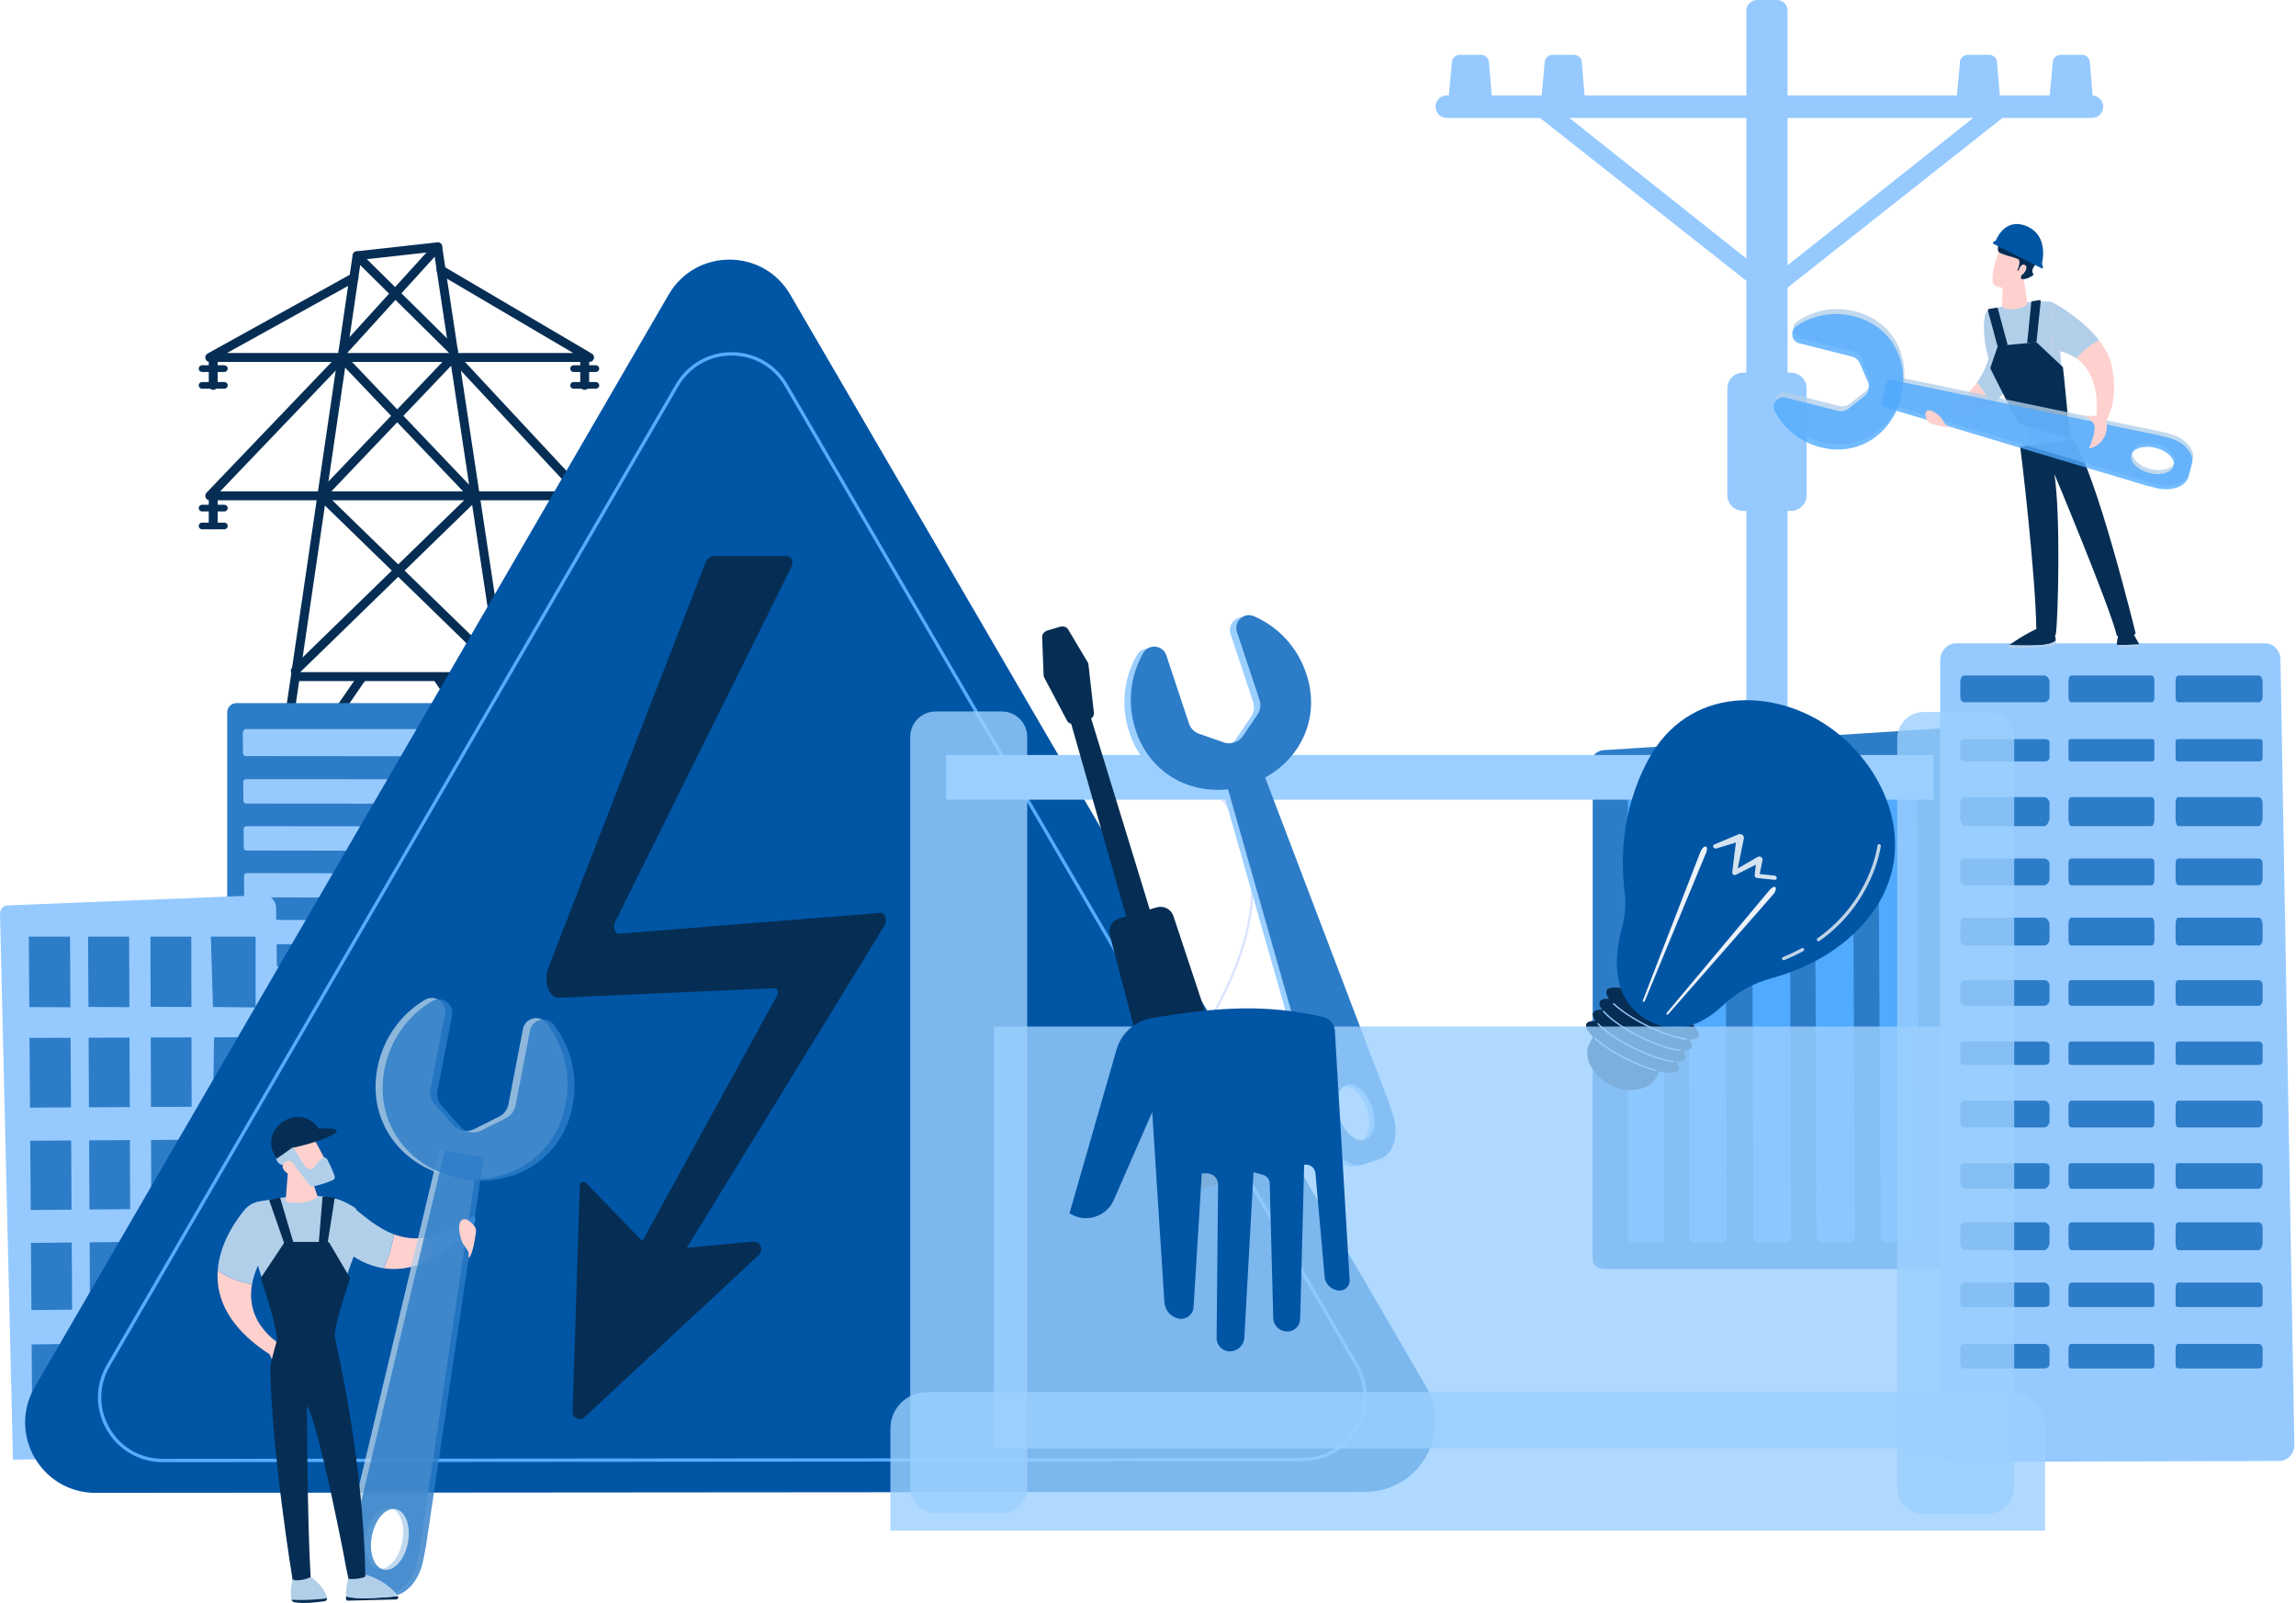 <svg width="543" height="379" viewBox="0 0 543 379" fill="none" xmlns="http://www.w3.org/2000/svg">
<path d="M246.91 348.006C246.795 348.021 246.675 348.012 246.558 347.973C246.144 347.835 245.92 347.389 246.057 346.975C264.584 291.12 263.998 229.245 263.99 228.627C263.984 228.191 264.334 227.832 264.769 227.827C265.205 227.821 265.563 228.17 265.568 228.606C265.576 229.227 266.165 291.368 247.556 347.472C247.457 347.768 247.2 347.968 246.91 348.006Z" fill="#2C7CC8"/>
<path d="M285.975 241.645C285.929 241.645 285.883 241.633 285.841 241.609C285.716 241.535 285.674 241.374 285.747 241.248C291.096 232.126 294.374 223.506 295.491 215.627C296.383 209.337 295.907 203.502 294.075 198.286C290.957 189.405 284.903 185.336 284.843 185.296C284.721 185.215 284.687 185.052 284.768 184.93C284.847 184.808 285.012 184.775 285.133 184.855C285.195 184.896 291.378 189.043 294.562 198.078C296.428 203.376 296.918 209.297 296.017 215.675C294.894 223.63 291.592 232.323 286.202 241.515C286.153 241.598 286.065 241.645 285.975 241.645Z" fill="#DAE3FE"/>
<path d="M232.989 336.11C232.917 336.11 232.845 336.081 232.793 336.023C224.774 327.102 219.274 318.969 216.445 311.848C214.124 306.007 213.576 300.8 214.817 296.374C217.286 287.559 226.103 284.812 226.191 284.785C226.331 284.744 226.478 284.822 226.52 284.962C226.562 285.101 226.483 285.248 226.344 285.291C226.258 285.317 217.71 287.987 215.323 296.523C214.117 300.836 214.66 305.928 216.938 311.659C219.744 318.72 225.21 326.798 233.186 335.67C233.283 335.778 233.274 335.945 233.166 336.042C233.115 336.088 233.052 336.11 232.989 336.11Z" fill="#F0F0F0"/>
<path d="M351.109 26.295H344.325C343.238 26.295 342.384 25.389 342.482 24.338L343.384 14.602C343.47 13.676 344.27 12.966 345.228 12.966H350.285C351.248 12.966 352.051 13.684 352.13 14.616L352.954 24.352C353.043 25.398 352.191 26.295 351.109 26.295Z" fill="#96CAFF"/>
<path d="M373.058 26.295H366.274C365.186 26.295 364.333 25.389 364.43 24.338L365.332 14.602C365.418 13.676 366.218 12.966 367.176 12.966H372.233C373.197 12.966 374 13.684 374.078 14.616L374.903 24.352C374.991 25.398 374.14 26.295 373.058 26.295Z" fill="#96CAFF"/>
<path d="M471.262 26.295H464.478C463.39 26.295 462.537 25.389 462.635 24.338L463.537 14.602C463.622 13.676 464.422 12.966 465.38 12.966H470.438C471.401 12.966 472.204 13.684 472.283 14.616L473.107 24.352C473.196 25.398 472.344 26.295 471.262 26.295Z" fill="#96CAFF"/>
<path d="M493.211 26.295H486.427C485.34 26.295 484.486 25.389 484.584 24.338L485.486 14.602C485.572 13.676 486.372 12.966 487.33 12.966H492.387C493.35 12.966 494.153 13.684 494.232 14.616L495.056 24.352C495.145 25.398 494.293 26.295 493.211 26.295Z" fill="#96CAFF"/>
<path d="M362.225 26.316L415.221 68.151V62.874L366.928 24.534L362.225 26.316Z" fill="#96CAFF"/>
<path d="M474.446 27.209L421.45 69.045V63.768L469.743 25.427L474.446 27.209Z" fill="#96CAFF"/>
<path d="M494.746 27.887H342.164C340.693 27.887 339.5 26.694 339.5 25.223C339.5 23.752 340.693 22.56 342.164 22.56H494.746C496.217 22.56 497.409 23.752 497.409 25.223C497.409 26.694 496.217 27.887 494.746 27.887Z" fill="#96CAFF"/>
<path d="M420.238 278.684H415.525C414.133 278.684 413.005 277.555 413.005 276.164V2.52C413.005 1.128 414.133 0 415.525 0H420.238C421.63 0 422.758 1.128 422.758 2.52V276.164C422.758 277.555 421.63 278.684 420.238 278.684Z" fill="#96CAFF"/>
<path d="M423.559 120.797H412.223C410.173 120.797 408.511 119.135 408.511 117.085V91.829C408.511 89.779 410.173 88.117 412.223 88.117H423.559C425.609 88.117 427.271 89.779 427.271 91.829V117.085C427.271 119.135 425.609 120.797 423.559 120.797Z" fill="#96CAFF"/>
<path d="M461.454 174.324C461.436 173.738 461.094 173.184 460.509 172.792C459.924 172.401 459.148 172.208 458.365 172.259L379.315 177.367C377.845 177.462 376.671 178.38 376.671 179.48V298.026C376.671 299.198 378.036 300.059 379.606 300.059H462.385C463.15 300.059 463.883 299.873 464.418 299.465C464.953 299.057 465.245 298.527 465.228 297.956L461.454 174.324Z" fill="#2C7CC8"/>
<path d="M392.333 183.214L386.138 183.519C385.477 183.551 384.977 184.006 384.977 184.536V292.67C384.977 293.211 385.447 293.745 386.115 293.745H392.412C393.084 293.745 393.636 293.257 393.636 292.714L393.546 184.141C393.546 183.609 392.999 183.181 392.333 183.214Z" fill="#50AAFF"/>
<path d="M406.97 182.498L400.659 182.806C399.989 182.839 399.343 183.303 399.344 183.836L399.495 292.712C399.496 293.256 400.15 293.745 400.827 293.745H407.207C407.888 293.745 408.341 293.254 408.34 292.708L408.096 183.435C408.095 182.9 407.644 182.465 406.97 182.498Z" fill="#50AAFF"/>
<path d="M421.799 181.772L415.405 182.085C414.726 182.119 414.335 182.573 414.336 183.109L414.647 292.705C414.648 293.253 415.046 293.745 415.732 293.745H422.196C422.886 293.745 423.613 293.252 423.611 292.701L423.205 182.703C423.203 182.164 422.481 181.739 421.799 181.772Z" fill="#50AAFF"/>
<path d="M436.821 181.038L430.343 181.355C429.655 181.388 429.153 181.851 429.155 182.391L429.625 292.699C429.628 293.251 430.139 293.745 430.835 293.745H437.384C438.084 293.745 438.71 293.249 438.708 292.695L438.14 181.979C438.137 181.437 437.513 181.004 436.821 181.038Z" fill="#50AAFF"/>
<path d="M452.043 180.293L445.479 180.614C444.782 180.648 444.166 181.119 444.169 181.662L444.803 292.692C444.806 293.247 445.434 293.745 446.139 293.745H452.776C453.485 293.745 454.009 293.246 454.006 292.688L453.272 181.245C453.268 180.699 452.744 180.259 452.043 180.293Z" fill="#50AAFF"/>
<path d="M539.325 155.879C539.288 153.828 537.708 152.102 535.77 152.102H462.533C460.569 152.102 458.863 153.954 458.863 156.034V341.891C458.863 342.891 459.296 343.85 459.965 344.557C460.634 345.263 461.569 345.659 462.514 345.656L539.06 345.435C540.012 345.432 540.931 345.024 541.598 344.303C542.265 343.582 542.633 342.566 542.615 341.557L539.325 155.879Z" fill="#96CAFF"/>
<path d="M483.496 159.713H464.573C464.01 159.713 463.602 160.532 463.602 161.17V164.797C463.602 165.435 464.01 166.046 464.573 166.046H483.496C484.059 166.046 484.709 165.435 484.709 164.797V161.17C484.709 160.532 484.059 159.713 483.496 159.713Z" fill="#2C7CC8"/>
<path d="M508.824 159.713H489.901C489.338 159.713 489.195 160.532 489.195 161.17V164.797C489.195 165.435 489.338 166.046 489.901 166.046H508.824C509.387 166.046 509.51 165.435 509.51 164.797V161.17C509.51 160.532 509.387 159.713 508.824 159.713Z" fill="#2C7CC8"/>
<path d="M534.152 159.713H515.229C514.666 159.713 514.523 160.532 514.523 161.17V164.797C514.523 165.435 514.666 166.046 515.229 166.046H534.152C534.715 166.046 535.103 165.435 535.103 164.797V161.17C535.103 160.532 534.715 159.713 534.152 159.713Z" fill="#2C7CC8"/>
<path d="M483.496 174.753H464.573C464.01 174.753 463.602 174.877 463.602 175.514V179.141C463.602 179.779 464.01 180.029 464.573 180.029H483.496C484.059 180.029 484.709 179.779 484.709 179.141V175.514C484.709 174.877 484.059 174.753 483.496 174.753Z" fill="#2C7CC8"/>
<path d="M508.824 174.752H489.901C489.338 174.752 489.195 174.876 489.195 175.514V179.141C489.195 179.779 489.338 180.029 489.901 180.029H508.824C509.387 180.029 509.511 179.779 509.511 179.141V175.514C509.511 174.876 509.387 174.752 508.824 174.752Z" fill="#2C7CC8"/>
<path d="M534.152 174.752H515.229C514.667 174.752 514.523 174.876 514.523 175.514V179.141C514.523 179.779 514.667 180.029 515.229 180.029H534.152C534.715 180.029 535.103 179.779 535.103 179.141V175.514C535.103 174.876 534.715 174.752 534.152 174.752Z" fill="#2C7CC8"/>
<path d="M483.496 188.472H464.573C464.01 188.472 463.602 189.221 463.602 189.858V193.485C463.602 194.123 464.01 195.332 464.573 195.332H483.496C484.059 195.332 484.709 194.123 484.709 193.485V189.858C484.709 189.221 484.059 188.472 483.496 188.472Z" fill="#2C7CC8"/>
<path d="M508.824 188.472H489.901C489.338 188.472 489.195 189.221 489.195 189.858V193.485C489.195 194.123 489.338 195.332 489.901 195.332H508.824C509.387 195.332 509.511 194.123 509.511 193.485V189.858C509.511 189.221 509.387 188.472 508.824 188.472Z" fill="#2C7CC8"/>
<path d="M534.152 188.472H515.229C514.667 188.472 514.523 189.221 514.523 189.858V193.485C514.523 194.123 514.667 195.332 515.229 195.332H534.152C534.715 195.332 535.103 194.123 535.103 193.485V189.858C535.103 189.221 534.715 188.472 534.152 188.472Z" fill="#2C7CC8"/>
<path d="M483.496 202.984H464.573C464.01 202.984 463.602 203.565 463.602 204.202V207.829C463.602 208.467 464.01 209.316 464.573 209.316H483.496C484.059 209.316 484.709 208.467 484.709 207.829V204.202C484.709 203.565 484.059 202.984 483.496 202.984Z" fill="#2C7CC8"/>
<path d="M508.824 202.984H489.901C489.338 202.984 489.195 203.565 489.195 204.202V207.829C489.195 208.467 489.338 209.316 489.901 209.316H508.824C509.387 209.316 509.511 208.467 509.511 207.829V204.202C509.511 203.565 509.387 202.984 508.824 202.984Z" fill="#2C7CC8"/>
<path d="M534.152 202.984H515.229C514.667 202.984 514.523 203.565 514.523 204.202V207.829C514.523 208.467 514.667 209.316 515.229 209.316H534.152C534.715 209.316 535.103 208.467 535.103 207.829V204.202C535.103 203.565 534.715 202.984 534.152 202.984Z" fill="#2C7CC8"/>
<path d="M483.496 216.967H464.573C464.01 216.967 463.602 217.909 463.602 218.546V222.173C463.602 222.811 464.01 223.563 464.573 223.563H483.496C484.059 223.563 484.709 222.811 484.709 222.173V218.546C484.709 217.909 484.059 216.967 483.496 216.967Z" fill="#2C7CC8"/>
<path d="M508.824 216.967H489.901C489.338 216.967 489.195 217.909 489.195 218.546V222.173C489.195 222.811 489.338 223.563 489.901 223.563H508.824C509.387 223.563 509.511 222.811 509.511 222.173V218.546C509.511 217.909 509.387 216.967 508.824 216.967Z" fill="#2C7CC8"/>
<path d="M534.152 216.967H515.229C514.667 216.967 514.523 217.909 514.523 218.546V222.173C514.523 222.811 514.667 223.563 515.229 223.563H534.152C534.715 223.563 535.103 222.811 535.103 222.173V218.546C535.103 217.909 534.715 216.967 534.152 216.967Z" fill="#2C7CC8"/>
<path d="M483.496 231.742H464.573C464.01 231.742 463.602 232.253 463.602 232.89V236.517C463.602 237.155 464.01 237.811 464.573 237.811H483.496C484.059 237.811 484.709 237.155 484.709 236.517V232.89C484.709 232.253 484.059 231.742 483.496 231.742Z" fill="#2C7CC8"/>
<path d="M508.824 231.742H489.901C489.338 231.742 489.195 232.253 489.195 232.89V236.517C489.195 237.155 489.338 237.811 489.901 237.811H508.824C509.387 237.811 509.511 237.155 509.511 236.517V232.89C509.511 232.253 509.387 231.742 508.824 231.742Z" fill="#2C7CC8"/>
<path d="M534.152 231.742H515.229C514.667 231.742 514.523 232.253 514.523 232.89V236.517C514.523 237.155 514.667 237.811 515.229 237.811H534.152C534.715 237.811 535.103 237.155 535.103 236.517V232.89C535.103 232.253 534.715 231.742 534.152 231.742Z" fill="#2C7CC8"/>
<path d="M483.496 246.254H464.573C464.01 246.254 463.602 246.597 463.602 247.234V250.862C463.602 251.499 464.01 251.795 464.573 251.795H483.496C484.059 251.795 484.709 251.499 484.709 250.862V247.234C484.709 246.597 484.059 246.254 483.496 246.254Z" fill="#2C7CC8"/>
<path d="M508.824 246.254H489.901C489.338 246.254 489.195 246.597 489.195 247.234V250.862C489.195 251.499 489.338 251.795 489.901 251.795H508.824C509.387 251.795 509.511 251.499 509.511 250.862V247.234C509.511 246.597 509.387 246.254 508.824 246.254Z" fill="#2C7CC8"/>
<path d="M534.152 246.254H515.229C514.667 246.254 514.523 246.597 514.523 247.234V250.862C514.523 251.499 514.667 251.795 515.229 251.795H534.152C534.715 251.795 535.103 251.499 535.103 250.862V247.234C535.103 246.597 534.715 246.254 534.152 246.254Z" fill="#2C7CC8"/>
<path d="M483.496 260.237H464.573C464.01 260.237 463.602 260.941 463.602 261.578V265.206C463.602 265.843 464.01 266.57 464.573 266.57H483.496C484.059 266.57 484.709 265.843 484.709 265.206V261.578C484.709 260.941 484.059 260.237 483.496 260.237Z" fill="#2C7CC8"/>
<path d="M508.824 260.237H489.901C489.338 260.237 489.195 260.941 489.195 261.578V265.206C489.195 265.843 489.338 266.57 489.901 266.57H508.824C509.387 266.57 509.511 265.843 509.511 265.206V261.578C509.511 260.941 509.387 260.237 508.824 260.237Z" fill="#2C7CC8"/>
<path d="M534.152 260.237H515.229C514.667 260.237 514.523 260.941 514.523 261.578V265.206C514.523 265.843 514.667 266.57 515.229 266.57H534.152C534.715 266.57 535.103 265.843 535.103 265.206V261.578C535.103 260.941 534.715 260.237 534.152 260.237Z" fill="#2C7CC8"/>
<path d="M483.496 275.013H464.573C464.01 275.013 463.602 275.285 463.602 275.923V279.55C463.602 280.187 464.01 281.081 464.573 281.081H483.496C484.059 281.081 484.709 280.187 484.709 279.55V275.923C484.709 275.285 484.059 275.013 483.496 275.013Z" fill="#2C7CC8"/>
<path d="M508.824 275.013H489.901C489.338 275.013 489.195 275.285 489.195 275.922V279.55C489.195 280.187 489.338 281.081 489.901 281.081H508.824C509.387 281.081 509.511 280.187 509.511 279.55V275.922C509.511 275.285 509.387 275.013 508.824 275.013Z" fill="#2C7CC8"/>
<path d="M534.152 275.013H515.229C514.667 275.013 514.523 275.285 514.523 275.922V279.55C514.523 280.187 514.667 281.081 515.229 281.081H534.152C534.715 281.081 535.103 280.187 535.103 279.55V275.922C535.103 275.285 534.715 275.013 534.152 275.013Z" fill="#2C7CC8"/>
<path d="M483.496 288.996H464.573C464.01 288.996 463.602 289.629 463.602 290.267V293.894C463.602 294.531 464.01 295.592 464.573 295.592H483.496C484.059 295.592 484.709 294.531 484.709 293.894V290.267C484.709 289.629 484.059 288.996 483.496 288.996Z" fill="#2C7CC8"/>
<path d="M508.824 288.996H489.901C489.338 288.996 489.195 289.629 489.195 290.267V293.894C489.195 294.531 489.338 295.592 489.901 295.592H508.824C509.387 295.592 509.511 294.531 509.511 293.894V290.267C509.511 289.629 509.387 288.996 508.824 288.996Z" fill="#2C7CC8"/>
<path d="M534.152 288.996H515.229C514.667 288.996 514.523 289.629 514.523 290.267V293.894C514.523 294.531 514.667 295.592 515.229 295.592H534.152C534.715 295.592 535.103 294.531 535.103 293.894V290.267C535.103 289.629 534.715 288.996 534.152 288.996Z" fill="#2C7CC8"/>
<path d="M483.496 303.244H464.573C464.01 303.244 463.602 303.973 463.602 304.611V308.238C463.602 308.875 464.01 309.048 464.573 309.048H483.496C484.059 309.048 484.709 308.875 484.709 308.238V304.611C484.709 303.973 484.059 303.244 483.496 303.244Z" fill="#2C7CC8"/>
<path d="M508.824 303.244H489.901C489.338 303.244 489.195 303.973 489.195 304.611V308.238C489.195 308.875 489.338 309.048 489.901 309.048H508.824C509.387 309.048 509.511 308.875 509.511 308.238V304.611C509.511 303.973 509.387 303.244 508.824 303.244Z" fill="#2C7CC8"/>
<path d="M534.152 303.244H515.229C514.667 303.244 514.523 303.973 514.523 304.611V308.238C514.523 308.875 514.667 309.048 515.229 309.048H534.152C534.715 309.048 535.103 308.875 535.103 308.238V304.611C535.103 303.973 534.715 303.244 534.152 303.244Z" fill="#2C7CC8"/>
<path d="M483.496 317.755H464.573C464.01 317.755 463.602 318.317 463.602 318.955V322.582C463.602 323.219 464.01 323.559 464.573 323.559H483.496C484.059 323.559 484.709 323.219 484.709 322.582V318.955C484.709 318.317 484.059 317.755 483.496 317.755Z" fill="#2C7CC8"/>
<path d="M508.824 317.755H489.901C489.338 317.755 489.195 318.317 489.195 318.955V322.582C489.195 323.219 489.338 323.559 489.901 323.559H508.824C509.387 323.559 509.511 323.219 509.511 322.582V318.955C509.511 318.317 509.387 317.755 508.824 317.755Z" fill="#2C7CC8"/>
<path d="M534.152 317.755H515.229C514.667 317.755 514.523 318.317 514.523 318.955V322.582C514.523 323.219 514.667 323.559 515.229 323.559H534.152C534.715 323.559 535.103 323.219 535.103 322.582V318.955C535.103 318.317 534.715 317.755 534.152 317.755Z" fill="#2C7CC8"/>
<path d="M50.425 92.17C49.842 92.17 49.37 91.697 49.37 91.115V84.255C49.37 83.672 49.842 83.199 50.425 83.199C51.008 83.199 51.48 83.672 51.48 84.255V91.115C51.48 91.697 51.008 92.17 50.425 92.17Z" fill="#062E54"/>
<path d="M53.855 87.157C53.855 87.594 53.501 87.948 53.063 87.948H47.787C47.349 87.948 46.995 87.594 46.995 87.157C46.995 86.72 47.349 86.365 47.787 86.365H53.063C53.501 86.365 53.855 86.72 53.855 87.157Z" fill="#062E54"/>
<path d="M53.855 91.115C53.855 91.552 53.5 91.906 53.063 91.906H47.786C47.349 91.906 46.995 91.552 46.995 91.115C46.995 90.677 47.349 90.323 47.786 90.323H53.063C53.5 90.323 53.855 90.677 53.855 91.115Z" fill="#062E54"/>
<path d="M138.285 92.17C137.702 92.17 137.229 91.697 137.229 91.115V84.255C137.229 83.672 137.702 83.199 138.285 83.199C138.867 83.199 139.34 83.672 139.34 84.255V91.115C139.34 91.697 138.867 92.17 138.285 92.17Z" fill="#062E54"/>
<path d="M141.714 87.157C141.714 87.594 141.36 87.948 140.923 87.948H135.646C135.209 87.948 134.854 87.594 134.854 87.157C134.854 86.72 135.209 86.365 135.646 86.365H140.923C141.36 86.365 141.714 86.72 141.714 87.157Z" fill="#062E54"/>
<path d="M141.715 91.115C141.715 91.552 141.36 91.906 140.923 91.906H135.646C135.209 91.906 134.855 91.552 134.855 91.115C134.855 90.677 135.209 90.323 135.646 90.323H140.923C141.36 90.323 141.715 90.677 141.715 91.115Z" fill="#062E54"/>
<path d="M137.229 125.15C136.646 125.15 136.174 124.678 136.174 124.095V117.235C136.174 116.652 136.646 116.179 137.229 116.179C137.812 116.179 138.284 116.652 138.284 117.235V124.095C138.284 124.678 137.812 125.15 137.229 125.15Z" fill="#062E54"/>
<path d="M140.659 120.137C140.659 120.574 140.305 120.929 139.868 120.929H134.591C134.154 120.929 133.799 120.574 133.799 120.137C133.799 119.7 134.154 119.346 134.591 119.346H139.868C140.305 119.346 140.659 119.7 140.659 120.137Z" fill="#062E54"/>
<path d="M140.659 124.359C140.659 124.796 140.305 125.15 139.868 125.15H134.591C134.154 125.15 133.799 124.796 133.799 124.359C133.799 123.921 134.154 123.567 134.591 123.567H139.868C140.305 123.567 140.659 123.921 140.659 124.359Z" fill="#062E54"/>
<path d="M50.425 125.15C49.842 125.15 49.37 124.678 49.37 124.095V117.235C49.37 116.652 49.842 116.179 50.425 116.179C51.008 116.179 51.48 116.652 51.48 117.235V124.095C51.48 124.678 51.008 125.15 50.425 125.15Z" fill="#062E54"/>
<path d="M53.855 120.137C53.855 120.574 53.501 120.929 53.063 120.929H47.787C47.349 120.929 46.995 120.574 46.995 120.137C46.995 119.7 47.349 119.346 47.787 119.346H53.063C53.501 119.346 53.855 119.7 53.855 120.137Z" fill="#062E54"/>
<path d="M53.855 124.359C53.855 124.796 53.5 125.15 53.063 125.15H47.786C47.349 125.15 46.995 124.796 46.995 124.359C46.995 123.921 47.349 123.567 47.786 123.567H53.063C53.5 123.567 53.855 123.921 53.855 124.359Z" fill="#062E54"/>
<path d="M65.335 191.743C65.284 191.743 65.232 191.739 65.18 191.732C64.603 191.647 64.204 191.111 64.289 190.534L83.397 60.313C83.467 59.839 83.848 59.47 84.325 59.418L103.393 57.306C103.955 57.243 104.468 57.637 104.553 58.197L124.552 190.53C124.639 191.106 124.242 191.644 123.666 191.731C123.088 191.818 122.552 191.422 122.465 190.845L102.617 59.516L85.368 61.426L66.377 190.841C66.301 191.365 65.85 191.743 65.335 191.743Z" fill="#062E54"/>
<path d="M139.433 85.574H49.599C49.117 85.574 48.697 85.249 48.577 84.783C48.456 84.317 48.666 83.828 49.087 83.595L83.223 64.689C83.733 64.407 84.375 64.591 84.657 65.101C84.94 65.611 84.756 66.253 84.246 66.536L53.682 83.463H135.559L103.784 64.761C103.281 64.465 103.114 63.819 103.409 63.316C103.705 62.814 104.352 62.647 104.854 62.942L139.968 83.609C140.378 83.85 140.576 84.337 140.451 84.796C140.326 85.255 139.909 85.574 139.433 85.574Z" fill="#062E54"/>
<path d="M138.025 118.29H49.599C49.176 118.29 48.794 118.038 48.628 117.65C48.462 117.261 48.544 116.811 48.836 116.505L80.22 83.699C80.623 83.278 81.291 83.263 81.713 83.666C82.134 84.069 82.148 84.737 81.746 85.158L52.069 116.18H135.599L106.672 85.136C106.274 84.71 106.298 84.042 106.724 83.645C107.151 83.247 107.819 83.271 108.216 83.697L138.797 116.515C139.084 116.823 139.16 117.271 138.993 117.656C138.825 118.041 138.445 118.29 138.025 118.29Z" fill="#062E54"/>
<path d="M107.229 84.024C106.961 84.024 106.693 83.923 106.487 83.72L83.7 61.218C83.285 60.808 83.281 60.14 83.691 59.725C84.1 59.31 84.769 59.306 85.183 59.715L107.97 82.218C108.385 82.627 108.389 83.296 107.98 83.71C107.773 83.919 107.501 84.024 107.229 84.024Z" fill="#062E54"/>
<path d="M81.14 84.024C80.886 84.024 80.632 83.934 80.43 83.75C79.999 83.358 79.967 82.691 80.359 82.259L102.728 57.645C103.12 57.214 103.788 57.182 104.219 57.574C104.65 57.966 104.682 58.633 104.29 59.065L81.921 83.679C81.713 83.908 81.426 84.024 81.14 84.024Z" fill="#062E54"/>
<path d="M69.845 159.636C69.57 159.636 69.295 159.53 69.088 159.317C68.682 158.899 68.691 158.231 69.109 157.825L110.681 117.393L79.958 85.182C79.556 84.76 79.572 84.092 79.994 83.69C80.415 83.288 81.083 83.303 81.486 83.725L112.929 116.693C113.329 117.111 113.316 117.774 112.901 118.178L70.58 159.338C70.375 159.537 70.11 159.636 69.845 159.636Z" fill="#062E54"/>
<path d="M118.266 159.402C118.001 159.402 117.736 159.303 117.53 159.103L75.209 117.943C74.794 117.539 74.782 116.877 75.181 116.458L106.625 83.491C107.028 83.068 107.696 83.053 108.117 83.455C108.539 83.858 108.555 84.526 108.153 84.947L77.43 117.158L119.002 157.59C119.42 157.996 119.429 158.664 119.023 159.082C118.816 159.295 118.541 159.402 118.266 159.402Z" fill="#062E54"/>
<path d="M119.024 161.033H69.949C69.367 161.033 68.894 160.56 68.894 159.977C68.894 159.394 69.367 158.922 69.949 158.922H119.024C119.607 158.922 120.079 159.394 120.079 159.977C120.079 160.56 119.607 161.033 119.024 161.033Z" fill="#062E54"/>
<path d="M65.53 190.396C65.324 190.396 65.116 190.336 64.933 190.21C64.452 189.88 64.331 189.223 64.661 188.743L84.83 159.411C85.16 158.931 85.817 158.809 86.297 159.139C86.778 159.469 86.9 160.126 86.569 160.607L66.401 189.939C66.196 190.236 65.866 190.396 65.53 190.396Z" fill="#062E54"/>
<path d="M123.478 190.396C123.143 190.396 122.812 190.236 122.608 189.939L102.439 160.607C102.109 160.126 102.23 159.469 102.711 159.139C103.191 158.809 103.848 158.93 104.178 159.411L124.347 188.743C124.678 189.223 124.556 189.88 124.075 190.21C123.893 190.336 123.684 190.396 123.478 190.396Z" fill="#062E54"/>
<path d="M123.939 168.272C123.919 167.182 123.029 166.241 121.939 166.241H55.833C54.729 166.241 53.733 167.274 53.733 168.379V322.659C53.733 323.483 54.111 324.274 54.695 324.856C55.279 325.438 56.095 325.764 56.92 325.762L123.728 325.579C124.56 325.577 125.362 325.241 125.943 324.646C126.525 324.052 126.847 323.215 126.831 322.383L123.939 168.272Z" fill="#2C7CC8"/>
<path d="M118.745 172.378H58.055C57.704 172.378 57.423 173.012 57.426 173.369L57.462 178.039C57.465 178.395 57.751 178.77 58.101 178.77L118.83 178.83C119.183 178.83 119.552 178.584 119.552 178.227V173.716C119.552 173.359 119.098 172.378 118.745 172.378Z" fill="#96CAFF"/>
<path d="M118.83 184.256L58.185 184.223C57.835 184.223 57.532 184.511 57.535 184.866L57.56 189.351C57.563 189.706 57.844 189.994 58.193 189.994L118.833 190.044C119.185 190.045 119.552 189.756 119.552 189.4V184.902C119.552 184.545 119.182 184.256 118.83 184.256Z" fill="#96CAFF"/>
<path d="M118.831 195.411L58.272 195.345C57.923 195.344 57.621 195.632 57.624 195.986L57.649 200.457C57.652 200.811 57.932 201.099 58.281 201.099L118.834 201.182C119.186 201.183 119.552 200.895 119.552 200.54V196.055C119.552 195.7 119.182 195.412 118.831 195.411Z" fill="#96CAFF"/>
<path d="M118.832 206.534L58.36 206.435C58.011 206.435 57.709 206.721 57.712 207.074L57.737 211.533C57.74 211.886 58.019 212.173 58.368 212.173L118.835 212.289C119.186 212.29 119.552 212.004 119.552 211.649V207.177C119.552 206.823 119.183 206.535 118.832 206.534Z" fill="#96CAFF"/>
<path d="M118.833 217.625L58.447 217.494C58.099 217.493 57.797 217.779 57.8 218.131L57.825 222.577C57.828 222.929 58.107 223.215 58.455 223.216L118.836 223.364C119.186 223.365 119.552 223.079 119.552 222.726V218.267C119.552 217.914 119.184 217.626 118.833 217.625Z" fill="#96CAFF"/>
<path d="M118.834 228.685L58.534 228.521C58.186 228.52 57.885 228.804 57.888 229.156L57.913 233.589C57.915 233.94 58.194 234.226 58.542 234.227L118.837 234.407C119.187 234.408 119.552 234.124 119.552 233.772V229.325C119.552 228.973 119.184 228.686 118.834 228.685Z" fill="#96CAFF"/>
<path d="M118.835 239.713L58.62 239.517C58.273 239.516 57.972 239.799 57.975 240.15L58 244.571C58.003 244.921 58.281 245.205 58.628 245.207L118.838 245.419C119.187 245.421 119.552 245.137 119.552 244.786V240.352C119.552 240 119.184 239.714 118.835 239.713Z" fill="#96CAFF"/>
<path d="M118.836 250.71L58.707 250.482C58.36 250.48 58.06 250.763 58.062 251.112L58.087 255.52C58.09 255.869 58.368 256.154 58.715 256.155L118.839 256.399C119.187 256.401 119.552 256.118 119.552 255.768V251.347C119.552 250.996 119.184 250.711 118.836 250.71Z" fill="#96CAFF"/>
<path d="M118.837 261.675L58.793 261.415C58.447 261.414 58.147 261.695 58.15 262.044L58.174 266.439C58.177 266.787 58.455 267.071 58.801 267.072L118.84 267.349C119.188 267.35 119.552 267.068 119.552 266.719V262.311C119.552 261.961 119.185 261.677 118.837 261.675Z" fill="#96CAFF"/>
<path d="M118.837 271.8L58.872 271.511C58.526 271.51 58.227 271.79 58.23 272.138L58.254 276.522C58.257 276.869 58.534 277.152 58.88 277.154L118.84 277.459C119.188 277.461 119.552 277.18 119.552 276.832V272.435C119.552 272.086 119.185 271.802 118.837 271.8Z" fill="#96CAFF"/>
<path d="M118.839 282.706L58.958 282.385C58.613 282.383 58.314 282.663 58.316 283.01L58.341 287.381C58.343 287.727 58.62 288.01 58.965 288.011L118.841 288.349C119.189 288.351 119.552 288.071 119.552 287.724V283.339C119.552 282.991 119.186 282.708 118.839 282.706Z" fill="#96CAFF"/>
<path d="M118.839 293.581L59.044 293.228C58.699 293.226 58.4 293.505 58.403 293.851L58.428 298.21C58.43 298.555 58.707 298.837 59.051 298.839L118.843 299.207C119.189 299.209 119.552 298.93 119.552 298.584V294.212C119.552 293.865 119.186 293.582 118.839 293.581Z" fill="#96CAFF"/>
<path d="M118.84 304.424L59.129 304.041C58.784 304.039 58.486 304.317 58.489 304.661L58.513 309.008C58.516 309.353 58.791 309.633 59.136 309.636L118.843 310.035C119.189 310.037 119.552 309.759 119.552 309.414V305.054C119.552 304.708 119.187 304.427 118.84 304.424Z" fill="#96CAFF"/>
<path d="M65.287 214.554C65.276 213.758 64.944 213.001 64.367 212.454C63.789 211.907 63.015 211.616 62.22 211.648L1.824 214.07C0.788 214.111 -0.024 214.977 0.001 216.014L3.067 345.126L64.135 344.381C64.918 344.372 65.665 344.051 66.212 343.491C66.758 342.93 67.059 342.175 67.048 341.392L65.287 214.554Z" fill="#96CAFF"/>
<path d="M16.652 238.157L6.933 238.111L6.818 221.452H16.558L16.652 238.157Z" fill="#2C7CC8"/>
<path d="M30.603 238.126L20.92 238.08L20.836 221.452H30.54L30.603 238.126Z" fill="#2C7CC8"/>
<path d="M45.273 238.094L35.628 238.048L35.576 221.452H45.242L45.273 238.094Z" fill="#2C7CC8"/>
<path d="M60.452 238.196L50.368 238.083L49.872 221.452H60.452V238.196Z" fill="#2C7CC8"/>
<path d="M16.785 261.837L7.096 261.889L6.982 245.401L16.692 245.37L16.785 261.837Z" fill="#2C7CC8"/>
<path d="M30.692 261.763L21.04 261.815L20.956 245.357L30.63 245.326L30.692 261.763Z" fill="#2C7CC8"/>
<path d="M45.317 261.685L35.702 261.736L35.65 245.311L45.286 245.28L45.317 261.685Z" fill="#2C7CC8"/>
<path d="M60.452 261.609L50.398 261.66L50.615 245.266L60.452 245.235V261.609Z" fill="#2C7CC8"/>
<path d="M16.921 286.016L7.264 286.099L7.151 269.716L16.829 269.654L16.921 286.016Z" fill="#2C7CC8"/>
<path d="M30.784 285.897L21.163 285.98L21.08 269.627L30.722 269.565L30.784 285.897Z" fill="#2C7CC8"/>
<path d="M45.362 285.772L35.778 285.854L35.726 269.533L45.331 269.471L45.362 285.772Z" fill="#2C7CC8"/>
<path d="M60.451 285.651L50.428 285.733L50.645 269.442L60.451 269.381V285.651Z" fill="#2C7CC8"/>
<path d="M17.055 309.654L7.428 309.768L7.318 293.876L16.965 293.783L17.055 309.654Z" fill="#2C7CC8"/>
<path d="M30.874 309.492L21.283 309.605L21.203 293.742L30.814 293.649L30.874 309.492Z" fill="#2C7CC8"/>
<path d="M45.406 309.322L35.852 309.434L35.803 293.602L45.377 293.509L45.406 309.322Z" fill="#2C7CC8"/>
<path d="M60.452 309.156L50.459 309.268L50.676 293.465L60.452 293.374V309.156Z" fill="#2C7CC8"/>
<path d="M17.189 333.529L7.593 333.672L7.484 317.881L17.1 317.758L17.189 333.529Z" fill="#2C7CC8"/>
<path d="M30.964 333.323L21.404 333.466L21.324 317.704L30.904 317.581L30.964 333.323Z" fill="#2C7CC8"/>
<path d="M45.45 333.107L35.926 333.25L35.877 317.517L45.421 317.395L45.45 333.107Z" fill="#2C7CC8"/>
<path d="M60.452 332.898L50.488 333.039L50.706 317.336L60.452 317.215V332.898Z" fill="#2C7CC8"/>
<path d="M8.208 327.994L158.131 69.668C164.534 58.636 180.462 58.623 186.881 69.646L337.201 327.74C343.655 338.821 335.668 352.727 322.845 352.737L22.602 352.968C9.78 352.978 1.772 339.084 8.208 327.994Z" fill="#0055A5"/>
<path d="M38.497 345.716C32.955 345.716 27.994 342.85 25.227 338.047C22.457 333.241 22.465 327.508 25.25 322.71L159.782 90.904C162.552 86.131 167.5 83.279 173.018 83.275C173.022 83.275 173.026 83.275 173.03 83.275C178.543 83.275 183.49 86.119 186.265 90.883L321.154 322.483C323.946 327.276 323.963 333.009 321.201 337.819C318.438 342.629 313.477 345.504 307.93 345.508L38.509 345.716C38.505 345.716 38.501 345.716 38.497 345.716ZM173.03 84.067C173.026 84.067 173.022 84.067 173.018 84.067C167.786 84.071 163.093 86.775 160.467 91.301L25.934 323.108C23.294 327.657 23.286 333.095 25.913 337.652C28.537 342.206 33.241 344.924 38.497 344.924C38.501 344.924 38.504 344.924 38.508 344.924L307.93 344.717C313.19 344.712 317.894 341.987 320.514 337.425C323.134 332.864 323.117 327.427 320.47 322.881L185.581 91.282C182.95 86.763 178.258 84.067 173.03 84.067Z" fill="#55ACFF"/>
<path d="M166.77 133.245L129.669 228.872C128.463 231.979 129.883 236.012 132.147 235.911L183.316 233.645C183.875 233.62 184.172 234.706 183.786 235.361L143.669 308.48L152.998 310.396L209.173 218.874C209.883 217.717 209.342 215.747 208.336 215.828L146.345 220.775C145.454 220.846 144.915 219.203 145.449 218.046L187.246 133.86C187.779 132.787 187.08 131.472 185.976 131.473L168.734 131.486C167.937 131.487 167.195 132.151 166.77 133.245Z" fill="#062E54"/>
<path d="M137.114 280.271L135.418 333.774C135.37 335.278 137.161 336.091 138.262 335.067L179.44 296.75C180.602 295.669 179.968 293.724 178.393 293.534L154.22 295.809L138.452 279.551C137.878 279.197 137.135 279.596 137.114 280.271Z" fill="#062E54"/>
<path d="M60.168 310.594C59.438 308.653 59.123 306.344 59.603 303.652C56.655 303.139 53.905 302.088 51.492 300.414C51.205 304.558 52.305 309.134 56.121 313.672C57.973 315.876 60.465 318.07 63.749 320.202L64.716 322.267L67.622 318.647C67.622 318.647 62.237 316.093 60.168 310.594Z" fill="#FFD1CE"/>
<path d="M101.054 292.563C98.074 293.085 95.466 292.695 93.162 291.84C93.102 292.352 93.015 292.866 92.896 293.384C92.392 295.65 91.699 297.844 90.727 299.867C95.191 300.527 99.222 299.232 102.228 297.686C102.27 295.59 101.697 293.847 101.054 292.563Z" fill="#FFD1CE"/>
<path d="M93.162 291.84C89.292 290.404 86.278 287.656 83.803 285.708C78.589 281.606 74.632 283.724 74.632 283.724L80.313 294.467C83.861 297.81 87.413 299.377 90.727 299.867C91.699 297.844 92.392 295.65 92.896 293.384C93.015 292.866 93.101 292.352 93.162 291.84Z" fill="#B2CFEA"/>
<path d="M112.214 287.392L109.587 288.925C106.44 290.998 103.61 292.115 101.054 292.563C101.697 293.847 102.27 295.59 102.228 297.686C105.561 295.972 107.634 293.951 107.634 293.951C113.578 290.115 112.214 287.392 112.214 287.392Z" fill="#55ACFF"/>
<g filter="url(#filter0_b_62_288)">
<path d="M82.304 362.317L81.713 365.379C80.699 370.634 82.749 375.448 86.292 376.132L90.504 376.945C94.047 377.629 97.742 373.923 98.755 368.668L99.347 365.606C99.385 365.403 99.42 365.199 99.451 364.996L113.052 273.455L103.875 271.684L82.434 361.711C82.386 361.912 82.343 362.114 82.304 362.317ZM86.615 362.899C87.379 358.943 89.903 356.104 92.254 356.557C94.605 357.011 95.892 360.586 95.128 364.542C94.365 368.499 91.84 371.338 89.489 370.884C87.138 370.43 85.852 366.856 86.615 362.899Z" fill="#B2CFEA" fill-opacity="0.8"/>
<path d="M105.236 239.766L101.807 257.534C101.562 258.8 101.919 260.106 102.773 261.072L107.147 266.02C108.395 267.433 110.439 267.827 112.123 266.981L118.025 264.015C119.176 263.437 119.993 262.356 120.238 261.091L123.667 243.323C124.184 240.643 127.639 239.779 129.306 241.94C133.295 247.11 135.126 254.025 133.762 261.094C131.296 273.873 119.635 280.74 107.345 278.368C95.054 275.996 86.787 265.282 89.253 252.505C90.617 245.435 94.89 239.698 100.516 236.384C102.868 234.998 105.753 237.086 105.236 239.766Z" fill="#B2CFEA" fill-opacity="0.8"/>
<path d="M106.91 240.089L103.481 257.858C103.237 259.123 103.593 260.43 104.447 261.395L108.821 266.344C110.07 267.757 112.113 268.151 113.797 267.304L119.699 264.339C120.85 263.76 121.667 262.68 121.912 261.415L125.341 243.647C125.858 240.966 129.313 240.103 130.981 242.264C134.969 247.434 136.8 254.349 135.436 261.418C132.97 274.196 121.309 281.063 109.019 278.691C96.728 276.319 88.461 265.606 90.927 252.828C92.291 245.758 96.564 240.022 102.19 236.707C104.542 235.322 107.427 237.409 106.91 240.089Z" fill="#2C7CC8" fill-opacity="0.8"/>
<path d="M83.64 362.575L83.049 365.637C82.035 370.892 84.085 375.706 87.628 376.39L91.84 377.202C95.383 377.886 99.078 374.181 100.091 368.926L100.682 365.864C100.721 365.661 100.756 365.457 100.787 365.253L114.388 273.712L105.211 271.941L83.77 361.969C83.722 362.17 83.679 362.372 83.64 362.575ZM87.951 363.157C88.715 359.201 91.239 356.362 93.59 356.815C95.94 357.269 97.227 360.844 96.464 364.8C95.7 368.756 93.176 371.596 90.825 371.142C88.474 370.688 87.187 367.113 87.951 363.157Z" fill="#2C7CC8" fill-opacity="0.8"/>
</g>
<path d="M112.557 291.355C112.655 290.781 112.487 290.198 112.106 289.758C111.368 288.904 110.093 287.735 109.169 288.523C107.791 289.697 109.301 293.712 109.301 293.712L110.827 296.044L110.849 297.532C111.675 296.565 112.169 294.186 112.557 291.355Z" fill="#FFD1CE"/>
<path d="M77.357 377.885C77.357 377.821 77.352 377.757 77.334 377.692C76.299 373.892 71.474 371.604 71.474 371.604L69.582 371.788C68.557 375.174 68.736 377.236 68.928 378.152C68.933 378.177 68.941 378.202 68.949 378.227C70.514 378.336 73.732 378.367 77.357 377.885Z" fill="#B2CFEA"/>
<path d="M68.949 378.226C69.039 378.532 69.27 378.766 69.562 378.822C71.793 379.247 75.319 378.805 76.798 378.583C77.125 378.534 77.358 378.227 77.357 377.885C73.732 378.367 70.514 378.336 68.949 378.226Z" fill="#062E54"/>
<path d="M68.767 368.981L69.642 372.828C69.707 373.11 69.928 373.318 70.192 373.338C70.515 373.362 70.974 373.371 71.434 373.294C71.847 373.226 72.127 372.8 72.045 372.35L71.423 368.931L68.767 368.981Z" fill="#55ACFF"/>
<path d="M85.563 377.874C83.47 377.855 82.383 377.629 81.82 377.411C81.822 377.619 81.827 377.831 81.838 378.05C81.85 378.284 82.027 378.468 82.24 378.462L93.725 378.171C94.092 378.162 94.298 377.733 94.132 377.4C92.629 377.553 88.799 377.903 85.563 377.874Z" fill="#062E54"/>
<path d="M94.133 377.4C94.118 377.371 94.106 377.341 94.086 377.314C93.045 375.916 90.408 373.142 85.279 372.015L82.829 371.983C82.829 371.983 81.774 373.899 81.82 377.411C82.383 377.629 83.47 377.855 85.563 377.874C88.799 377.903 92.629 377.553 94.133 377.4Z" fill="#B2CFEA"/>
<path d="M82.305 368.28C82.335 368.462 82.723 371.23 82.874 372.304C82.909 372.559 83.098 372.753 83.332 372.777C83.75 372.818 84.426 372.851 85.014 372.719C85.331 372.647 85.556 372.337 85.549 371.982L85.467 367.626L82.305 368.28Z" fill="#55ACFF"/>
<path d="M79.161 316.146C79.161 316.146 85.969 344.408 86.395 372.66C86.403 373.175 82.463 373.63 82.373 373.156C81.453 368.314 75.389 336.779 72.597 332.388C72.597 332.388 72.66 360.181 73.468 372.814C73.488 373.128 69.915 374.157 69.169 373.355C69.169 373.355 64.133 342.596 63.927 323.292C63.916 322.298 65.71 316.146 65.71 316.146H79.161Z" fill="#062E54"/>
<path d="M84.197 286.082C83.776 285.543 84.307 287.179 84.197 286.082V286.082Z" fill="#FDF53F"/>
<path d="M84.197 286.082C84.187 285.98 84.171 285.855 84.149 285.702C76.701 280.538 65.688 283.431 61.418 284.051C60.018 284.254 58.747 284.97 57.843 286.058C55.668 288.673 51.933 294.031 51.492 300.414C53.905 302.088 56.655 303.139 59.603 303.652C59.849 302.275 60.303 300.797 61.016 299.216C61.098 299.581 61.198 299.943 61.317 300.299C64.525 309.831 66.199 315.274 66.227 317.114C66.231 317.364 80.922 316.755 78.32 316.679C77.233 316.648 83.385 294.944 86.6 291.093C86.791 290.863 83.776 285.543 84.197 286.082Z" fill="#B2CFEA"/>
<path d="M68.158 276.213L67.538 284.073C67.538 284.073 71.976 285.318 75.143 282.993L72.752 275.906L68.158 276.213Z" fill="#FFD1CE"/>
<path d="M73.11 267.176C73.218 267.274 77.757 275.785 77.757 275.785L72.842 278.273L67.342 270.845C67.341 270.845 71.3 265.535 73.11 267.176Z" fill="#FFD1CE"/>
<path d="M71.457 268.998C70.355 269.16 69.772 270.377 69.54 271.012C69.455 271.243 69.482 271.498 69.612 271.706L72.164 275.783C72.203 275.845 72.248 275.901 72.302 275.949C72.602 276.218 73.625 276.996 74.383 275.896C75.03 274.958 75.637 274.105 76.298 273.746C76.684 273.536 77.166 273.688 77.371 274.077C77.794 274.877 78.615 276.509 79.14 278.061C79.272 278.45 79.078 278.874 78.7 279.035C77.704 279.461 75.733 280.234 73.975 280.511C73.687 280.556 73.398 280.44 73.221 280.207C72.444 279.183 70.253 276.322 69.51 275.61C68.82 274.948 67.575 275.226 67.015 275.398C66.802 275.464 66.574 275.438 66.381 275.327C65.803 274.994 64.79 274.156 65.675 272.687C65.895 272.322 65.77 271.843 65.41 271.616C64.764 271.208 64.056 270.433 64.692 269.145C65.495 267.518 67.77 267.671 69.047 266.472C69.677 265.882 70.296 265.224 71.113 264.947C71.289 264.888 71.472 264.847 71.657 264.851C72.461 264.867 73.677 266.191 73.732 266.991C73.811 268.133 72.417 268.857 71.457 268.998Z" fill="#B2CFEA"/>
<path d="M70.469 277.107C70.469 277.107 69.464 274.34 68.248 274.466C67.032 274.591 66.096 275.822 67.632 277.158C69.541 278.82 70.469 277.107 70.469 277.107Z" fill="#FFD1CE"/>
<path d="M60.601 298.506C58.912 294.142 59.395 288.825 59.4 288.772L59.843 288.814C59.838 288.866 59.366 294.081 61.017 298.345L60.601 298.506Z" fill="#B2CFEA"/>
<path d="M72.368 331.819C72.27 331.821 72.178 331.756 72.15 331.656C71.624 329.776 67.917 327.769 67.88 327.749C67.771 327.691 67.731 327.556 67.789 327.448C67.847 327.339 67.981 327.298 68.09 327.357C68.25 327.442 72.003 329.474 72.579 331.536C72.612 331.655 72.543 331.778 72.424 331.811C72.406 331.816 72.387 331.819 72.368 331.819Z" fill="#062E54"/>
<path d="M61.797 301.992L67.278 293.734C67.318 293.675 67.384 293.639 67.455 293.639H77.491C77.655 293.639 77.808 293.726 77.891 293.868L82.661 301.939C82.744 302.079 82.773 302.245 82.744 302.405C80.856 308.138 79.029 313.78 79.161 316.525C75.74 319.198 69.722 318.639 65.614 317.41C65.403 313.828 63.64 308.19 61.726 302.35C61.701 302.226 61.727 302.097 61.797 301.992Z" fill="#062E54"/>
<path d="M63.657 283.759L67.341 294.346H69.558L66.282 283.322C66.25 283.213 66.14 283.148 66.029 283.17L63.721 283.646C63.67 283.657 63.64 283.71 63.657 283.759Z" fill="#062E54"/>
<path d="M76.276 283.015L75.371 294.054L77.418 294.305L79.159 283.299C79.172 283.219 79.114 283.146 79.034 283.138L76.414 282.899C76.344 282.892 76.282 282.944 76.276 283.015Z" fill="#062E54"/>
<path d="M75.917 267.721C71.542 259.458 60.205 266.964 65.481 273.925C69.404 271.317 73.838 267.439 75.917 267.721Z" fill="#062E54"/>
<path d="M75.631 266.83C84.475 266.38 77.195 269.659 69.141 271.409C71.146 269.281 73.15 267.695 75.631 266.83Z" fill="#062E54"/>
<path d="M461.05 96.157L463.264 98.341C466.407 98.038 468.829 97.061 470.689 95.82C469.57 93.037 468.433 91.385 467.539 90.417C464.614 94.532 461.05 96.157 461.05 96.157Z" fill="#FFD1CE"/>
<path d="M476.461 87.988L471.236 79.819C470.893 84.427 469.336 87.89 467.54 90.417C468.433 91.385 469.57 93.036 470.69 95.82C475.332 92.725 476.461 87.988 476.461 87.988Z" fill="#B2CFEA"/>
<path d="M482.017 152.553C479.412 152.673 476.891 152.598 475.207 152.512C476.74 151.421 480.271 149.047 483.227 148.102L485.255 147.98C485.255 147.98 485.942 149.026 486.188 151.418C485.851 151.837 484.869 152.422 482.017 152.553Z" fill="#062E54"/>
<path d="M475.186 152.527C475.193 152.522 475.201 152.517 475.208 152.512C476.891 152.598 479.413 152.674 482.018 152.554C484.869 152.423 485.852 151.838 486.188 151.418C486.199 151.528 486.211 151.638 486.22 151.754C486.263 152.279 485.873 152.74 485.348 152.779C483.214 152.941 477.924 153.306 475.373 153.172C475.037 153.155 474.912 152.722 475.186 152.527Z" fill="#B2CFEA"/>
<path d="M500.649 151.856C500.84 150.634 501.145 148.866 501.382 148.414C501.752 147.704 503.022 148.414 503.022 148.414C503.022 148.414 503.913 148.829 504.323 149.522C504.585 149.963 505.307 151.219 505.797 152.072C505.854 152.17 505.877 152.275 505.874 152.376L500.792 152.554C500.668 152.354 500.609 152.111 500.649 151.856Z" fill="#062E54"/>
<path d="M505.875 152.376C505.866 152.666 505.636 152.929 505.311 152.938L501.691 153.038C501.308 153.048 500.977 152.85 500.792 152.554L505.875 152.376Z" fill="#B2CFEA"/>
<path d="M500.261 144.349C500.304 144.495 500.961 147.679 501.249 149.077C501.328 149.463 501.676 149.734 502.07 149.714C502.285 149.703 502.535 149.684 502.797 149.65C503.263 149.59 503.617 149.201 503.635 148.732C503.682 147.508 503.705 145.158 503.256 144.247C502.636 142.991 500.261 144.349 500.261 144.349Z" fill="#FFD1CE"/>
<path d="M485.654 145.26C485.372 145.251 485.766 146.715 485.34 148.153C485.244 148.477 485.002 148.732 484.663 148.737C484.444 148.739 484.184 148.735 483.92 148.714C483.524 148.682 483.205 148.375 483.168 147.978L482.821 144.247L485.654 145.26Z" fill="#FFD1CE"/>
<path d="M477.775 105.604C477.902 106.222 481.395 135.46 481.586 148.737C480.913 149.488 486.055 150.815 486.188 150.013C486.733 146.715 487.391 122.026 485.864 112.091C485.864 112.091 499.01 143.463 500.637 150.326C500.64 150.326 504.159 151.418 505.07 149.715C505.07 149.715 495.61 110.97 490.124 103.792L477.775 105.604Z" fill="#062E54"/>
<path d="M485.864 112.257C485.906 112.257 485.947 112.241 485.98 112.21C486.045 112.146 486.046 112.041 485.982 111.976L484.293 110.248C484.229 110.183 484.124 110.182 484.058 110.245C483.993 110.309 483.992 110.414 484.056 110.48L485.745 112.208C485.778 112.241 485.821 112.257 485.864 112.257Z" fill="#062E54"/>
<path d="M470.562 73.197C473.803 72.348 479.782 71.018 484.541 71.302C485.634 71.367 486.51 72.231 486.572 73.325C487.291 86 488.274 97.248 490.124 103.793C485.965 105.438 484.444 104.671 480.377 104.074C477.33 97.547 472.064 91.543 469.788 82.986C469.788 82.986 468.452 76.161 469.749 73.886C469.951 73.531 470.217 73.287 470.562 73.197Z" fill="#B2CFEA"/>
<path d="M478.358 64.318C478.358 64.318 479.177 69.201 479.421 71.458C479.46 71.825 479.268 72.172 478.94 72.341C478.046 72.802 476.136 73.543 474.055 72.863C473.713 72.751 473.488 72.419 473.496 72.059L473.639 65.54L478.358 64.318Z" fill="#FFD1CE"/>
<path d="M473.02 58.908C473.02 58.908 471.441 62.535 471.335 64.439C471.229 66.343 470.819 67.579 473.02 67.962C475.222 68.345 477.076 67.249 478.081 65.352C478.081 65.352 479.655 62.43 479.302 61.233C478.949 60.036 473.02 58.908 473.02 58.908Z" fill="#FFD1CE"/>
<path d="M477.329 63.989H477.05C477.05 63.989 478.197 61.636 477.189 61.223C475.942 60.712 474.594 60.477 473.346 59.95C472.924 59.773 472.588 59.67 472.514 59.167C472.403 58.404 472.68 57.593 473.237 57.059C474.095 56.235 475.02 56.405 476.064 56.597C477.408 56.845 478.971 57.265 479.917 58.327C480.344 58.807 480.362 59.28 480.603 59.824C480.829 60.332 481.447 60.556 481.573 61.241C481.66 61.712 481.535 62.205 481.296 62.619C481.134 62.9 480.92 63.152 480.789 63.449C480.657 63.745 480.614 64.08 480.665 64.4C480.718 64.724 480.992 64.566 480.881 64.929C480.808 65.17 480.405 65.369 480.208 65.475C479.036 66.101 478.343 66.032 478.082 65.965C478.011 65.948 477.964 65.883 477.969 65.811L478.071 64.147C478.077 64.061 478.008 63.989 477.922 63.989H477.329Z" fill="#062E54"/>
<path d="M477.26 64.337C477.26 64.337 477.863 62.02 478.902 62.669C479.941 63.319 478.363 65.266 477.527 65.352L477.26 64.337Z" fill="#FFD1CE"/>
<path d="M499.877 89.51C499.807 88.7 499.697 87.843 499.533 86.931C498.105 78.986 487.92 72.875 485.523 71.537C485.3 71.412 485.029 71.58 485.037 71.835L485.378 82.636C491.05 83.398 493.735 86.644 494.959 90.079C496.562 94.576 495.659 99.397 495.659 99.397L497.772 99.96C497.772 99.96 500.502 96.714 499.877 89.51Z" fill="#FFD1CE"/>
<path d="M472.812 81.749L481.552 80.924C481.595 80.92 481.638 80.935 481.669 80.964L487.875 86.802C487.961 86.884 489.58 104.111 489.58 104.111C490.116 103.728 490.059 103.802 489.978 103.814L477.26 100.094L470.758 87.213C470.714 87.088 470.713 86.951 470.756 86.826L472.385 82.086C472.449 81.9 472.616 81.768 472.812 81.749Z" fill="#062E54"/>
<path d="M470.148 73.491L472.489 82.132L474.813 81.56L472.425 72.734L470.46 73.017C470.235 73.049 470.089 73.272 470.148 73.491Z" fill="#062E54"/>
<path d="M481.62 80.918L482.633 71.214C482.649 71.056 482.511 70.924 482.353 70.95L480.561 71.238C480.47 71.253 480.4 71.327 480.391 71.419L479.425 81.125L481.62 80.918Z" fill="#062E54"/>
<path d="M482.875 63.454L471.452 57.648C471.287 57.564 471.274 57.333 471.429 57.232L472.038 56.83C472.038 56.83 474.079 51.224 479.378 53.512C484.677 55.8 482.922 62.258 482.922 62.258L483.162 63.226C483.204 63.394 483.029 63.533 482.875 63.454Z" fill="#0055A5"/>
<path d="M496.4 80.446C492.766 75.792 487.211 72.48 485.523 71.537C485.3 71.412 485.029 71.58 485.037 71.835L485.377 82.636C487.755 82.955 489.606 83.712 491.047 84.736C492.537 82.974 494.365 81.519 496.4 80.446Z" fill="#B2CFEA"/>
<g filter="url(#filter1_b_62_288)">
<path d="M510.544 101.939L446.628 88.687L445.013 95.078L507.549 113.79C507.688 113.832 507.829 113.87 507.97 113.906L510.102 114.445C513.762 115.37 517.234 114.12 517.858 111.652L518.6 108.718C519.223 106.251 516.762 103.501 513.103 102.575L510.97 102.036C510.829 102.001 510.687 101.968 510.544 101.939ZM514.292 109.19C513.878 110.827 511.309 111.59 508.553 110.893C505.798 110.197 503.9 108.305 504.314 106.668C504.727 105.031 507.296 104.268 510.052 104.964C512.807 105.661 514.705 107.553 514.292 109.19Z" fill="#B2CFEA" fill-opacity="0.8"/>
<path d="M425.836 80.003L438.211 83.131C439.092 83.354 439.82 83.973 440.181 84.807L442.032 89.082C442.561 90.302 442.201 91.725 441.156 92.547L437.496 95.429C436.782 95.991 435.848 96.19 434.966 95.967L422.592 92.839C420.725 92.367 419.139 94.316 420.021 96.027C422.129 100.122 425.997 103.361 430.921 104.605C439.82 106.855 447.696 101.463 449.859 92.903C452.023 84.343 447.655 75.857 438.756 73.607C433.832 72.363 428.89 73.375 425.089 75.976C423.5 77.064 423.969 79.531 425.836 80.003Z" fill="#B2CFEA" fill-opacity="0.8"/>
<path d="M425.541 81.169L437.916 84.297C438.797 84.52 439.525 85.139 439.886 85.973L441.737 90.248C442.266 91.468 441.906 92.891 440.861 93.713L437.201 96.595C436.487 97.157 435.552 97.356 434.671 97.133L422.297 94.005C420.43 93.534 418.844 95.482 419.725 97.193C421.834 101.288 425.702 104.527 430.626 105.772C439.525 108.021 447.401 102.629 449.564 94.07C451.728 85.51 447.36 77.023 438.461 74.774C433.537 73.529 428.594 74.541 424.794 77.142C423.205 78.23 423.675 80.698 425.541 81.169Z" fill="#50AAFF" fill-opacity="0.8"/>
<path d="M510.309 102.869L446.393 89.618L444.778 96.009L507.314 114.72C507.453 114.762 507.594 114.8 507.735 114.836L509.867 115.375C513.527 116.3 516.999 115.05 517.623 112.582L518.364 109.648C518.988 107.181 516.527 104.431 512.868 103.506L510.735 102.966C510.594 102.931 510.452 102.899 510.309 102.869ZM514.056 110.12C513.642 111.757 511.073 112.52 508.318 111.823C505.563 111.127 503.664 109.235 504.078 107.598C504.492 105.961 507.061 105.198 509.816 105.895C512.572 106.591 514.47 108.483 514.056 110.12Z" fill="#50AAFF" fill-opacity="0.8"/>
</g>
<path d="M456.594 100.12C456.198 100.01 455.876 99.729 455.709 99.354C455.384 98.627 455.019 97.463 455.799 97.108C456.961 96.58 459.074 98.745 459.074 98.745L460.106 100.418L461.05 100.877C460.185 101.116 458.518 100.719 456.594 100.12Z" fill="#FFD1CE"/>
<path d="M495.8 98.34H493.188C493.188 98.34 495.307 99.611 495.378 100.948C495.448 102.284 494.537 105.052 494.11 105.806C493.644 106.63 500.025 104.579 497.772 98.34H495.8Z" fill="#FFD1CE"/>
<path d="M457.268 178.511H223.78V189.079H457.268V178.511Z" fill="#9BCFFF"/>
<path d="M276.615 230.353L270.716 232.099L252.963 169.84L257.621 168.461L276.615 230.353Z" fill="#062E54"/>
<path d="M273.563 214.536L264.667 217.17C263.007 217.661 262.036 219.38 262.473 221.055L276.623 275.279C277.691 279.373 281.937 281.769 285.994 280.569L290.179 279.33C294.236 278.129 296.493 273.808 295.161 269.792L277.518 216.602C276.974 214.959 275.223 214.045 273.563 214.536Z" fill="#062E54"/>
<path d="M283.866 276.098L281.618 276.763L265.037 220.744L267.285 220.079L283.866 276.098Z" fill="#062E54"/>
<path d="M287.953 274.888L285.705 275.554L269.124 219.534L271.372 218.869L287.953 274.888Z" fill="#062E54"/>
<path d="M292.04 273.678L289.792 274.344L273.211 218.325L275.459 217.659L292.04 273.678Z" fill="#062E54"/>
<path d="M250.683 148.196L247.75 149.065C246.976 149.294 246.44 149.939 246.466 150.612L246.812 159.672C246.819 159.85 246.865 160.021 246.948 160.177L252.389 170.455C252.713 171.068 253.537 171.344 254.337 171.107L257.435 170.19C258.248 169.95 258.792 169.253 258.712 168.554L257.409 157.066C257.39 156.9 257.336 156.742 257.25 156.598L252.602 148.796C252.258 148.217 251.457 147.967 250.683 148.196Z" fill="#062E54"/>
<path d="M311.782 266.189L312.703 268.965C314.284 273.727 318.169 276.723 321.38 275.657L325.198 274.39C328.409 273.324 329.73 268.599 328.149 263.836L327.227 261.061C327.167 260.877 327.102 260.695 327.033 260.514L296.161 179.414L287.844 182.176L311.61 265.634C311.664 265.82 311.721 266.005 311.782 266.189ZM315.575 264.688C314.384 261.102 315.146 257.622 317.277 256.915C319.407 256.207 322.099 258.541 323.29 262.126C324.481 265.712 323.719 269.192 321.588 269.899C319.457 270.607 316.765 268.273 315.575 264.688Z" fill="#9BCFFF"/>
<path d="M274.314 155.45L279.661 171.554C280.042 172.701 280.933 173.606 282.074 174.004L287.921 176.044C289.591 176.626 291.442 176.011 292.432 174.546L295.897 169.414C296.573 168.413 296.746 167.154 296.365 166.008L291.018 149.904C290.212 147.475 292.641 145.183 294.996 146.186C300.63 148.584 305.299 153.399 307.426 159.806C311.272 171.387 304.887 182.352 293.747 186.05C282.608 189.749 270.933 184.781 267.087 173.2C264.96 166.792 265.822 160.141 268.903 154.849C270.19 152.638 273.508 153.021 274.314 155.45Z" fill="#9BCFFF"/>
<path d="M275.832 154.946L281.179 171.05C281.56 172.197 282.451 173.102 283.592 173.5L289.439 175.54C291.108 176.122 292.96 175.508 293.949 174.042L297.415 168.91C298.091 167.909 298.264 166.65 297.883 165.504L292.536 149.4C291.73 146.971 294.159 144.679 296.514 145.682C302.147 148.08 306.817 152.895 308.944 159.302C312.789 170.883 306.404 181.848 295.265 185.547C284.126 189.245 272.45 184.277 268.605 172.696C266.478 166.288 267.34 159.637 270.42 154.346C271.708 152.134 275.025 152.517 275.832 154.946Z" fill="#2C7CC8"/>
<path d="M312.992 265.787L313.914 268.563C315.495 273.325 319.38 276.321 322.591 275.255L326.408 273.988C329.62 272.921 330.941 268.197 329.36 263.434L328.438 260.659C328.377 260.475 328.312 260.292 328.243 260.111L297.371 179.012L289.054 181.774L312.821 265.232C312.874 265.418 312.931 265.604 312.992 265.787ZM316.785 264.286C315.594 260.7 316.356 257.22 318.487 256.513C320.617 255.805 323.31 258.138 324.5 261.724C325.691 265.31 324.929 268.79 322.798 269.497C320.668 270.204 317.975 267.871 316.785 264.286Z" fill="#2C7CC8"/>
<path d="M400.098 247.699C400.337 247.224 400.111 246.55 399.517 245.76C400.655 245.806 401.432 245.588 401.691 245.07C402.477 243.501 398.248 239.793 392.246 236.787C386.244 233.782 380.742 232.617 379.956 234.185C379.718 234.661 379.944 235.335 380.538 236.125C379.4 236.078 378.623 236.296 378.363 236.815C378.125 237.291 378.351 237.964 378.944 238.754C377.807 238.708 377.03 238.926 376.77 239.445C376.532 239.921 376.758 240.594 377.351 241.384C376.214 241.338 375.437 241.556 375.177 242.074C374.83 242.768 375.464 243.881 376.798 245.166C376.482 245.643 376.169 246.185 375.858 246.806C374.412 249.697 376.203 253.737 380.303 256.221C384.404 258.705 389.738 257.909 391.453 255.168C391.874 254.497 392.206 253.883 392.466 253.316C394.825 253.849 396.504 253.773 396.912 252.959C397.15 252.483 396.925 251.809 396.331 251.019C397.469 251.066 398.246 250.847 398.505 250.329C398.743 249.853 398.518 249.18 397.924 248.389C399.061 248.436 399.839 248.218 400.098 247.699Z" fill="#062E54"/>
<path d="M381.376 248.754C379.677 247.724 378.198 246.657 377.062 245.632C376.996 245.573 376.991 245.471 377.05 245.405C377.11 245.339 377.211 245.334 377.277 245.394C379.054 246.997 381.688 248.708 384.694 250.213C387.153 251.445 389.575 252.395 391.698 252.962C391.784 252.985 391.834 253.073 391.812 253.158C391.789 253.244 391.701 253.295 391.615 253.272C389.471 252.7 387.028 251.742 384.55 250.501C383.434 249.942 382.368 249.354 381.376 248.754Z" fill="#96CAFF"/>
<path d="M383 246.139C380.792 244.801 378.944 243.398 377.792 242.158C377.732 242.093 377.736 241.992 377.801 241.931C377.866 241.871 377.967 241.874 378.028 241.94C379.669 243.706 382.757 245.816 386.287 247.584C389.78 249.333 393.294 250.538 395.689 250.809C395.777 250.819 395.841 250.899 395.831 250.987C395.821 251.075 395.741 251.139 395.653 251.129C393.223 250.854 389.668 249.636 386.144 247.871C385.043 247.32 383.986 246.736 383 246.139Z" fill="#96CAFF"/>
<path d="M384.563 243.494C382.179 242.05 380.241 240.542 379.117 239.228C379.059 239.16 379.067 239.059 379.135 239.001C379.202 238.943 379.303 238.951 379.361 239.019C380.925 240.847 384.11 243.066 387.88 244.954C391.372 246.703 394.886 247.909 397.282 248.179C397.37 248.19 397.433 248.269 397.423 248.357C397.413 248.445 397.334 248.509 397.246 248.499C394.815 248.224 391.26 247.006 387.736 245.242C386.619 244.682 385.553 244.094 384.563 243.494Z" fill="#96CAFF"/>
<path d="M386.176 240.874C384.285 239.728 382.657 238.533 381.5 237.426C381.436 237.365 381.434 237.263 381.495 237.199C381.557 237.134 381.658 237.132 381.722 237.194C383.463 238.859 386.288 240.729 389.474 242.324C392.935 244.058 396.429 245.261 398.821 245.544C398.909 245.554 398.972 245.634 398.962 245.722C398.951 245.81 398.871 245.873 398.783 245.863C396.356 245.576 392.822 244.361 389.33 242.612C388.226 242.059 387.165 241.473 386.176 240.874Z" fill="#96CAFF"/>
<path d="M383.577 219.543C384.373 216.66 384.587 213.644 384.211 210.677C383.406 204.32 383.138 192.221 389.674 179.89C399.181 161.953 419.812 162.589 433.127 172.266C446.441 181.943 453.955 200.775 442.67 215.983C435.726 225.34 425.612 229.502 418.859 231.319C414.57 232.473 410.66 234.699 407.429 237.746C403.474 241.474 397.138 245.268 389.912 241.356C380.563 236.294 381.92 225.542 383.577 219.543Z" fill="#0055A5"/>
<path d="M394.327 239.305L418.577 210.354C419.078 209.756 419.671 209.509 419.902 209.804C420.132 210.098 419.913 210.822 419.412 211.42C419.398 211.435 419.382 211.455 419.368 211.471L394.615 239.712C394.428 239.924 394.217 240.001 394.142 239.884C394.069 239.77 394.152 239.514 394.327 239.305Z" fill="#ECF2F9"/>
<path d="M389.078 236.471L403.512 201.572C403.81 200.851 403.754 200.212 403.386 200.144C403.019 200.076 402.479 200.605 402.181 201.326C402.173 201.345 402.163 201.369 402.156 201.388L388.584 236.404C388.482 236.668 388.512 236.891 388.651 236.903C388.785 236.915 388.973 236.723 389.078 236.471Z" fill="#ECF2F9"/>
<path opacity="0.83" d="M420.203 207.591C420.2 207.315 419.957 207.066 419.66 207.034L416.153 206.655L416.842 203.377C416.877 203.205 416.837 203.01 416.712 202.841C416.476 202.521 416.03 202.409 415.715 202.591L415.705 202.597L410.975 205.333L412.423 198.235L412.426 198.224C412.461 198.05 412.431 197.857 412.326 197.676C412.092 197.273 411.575 197.085 411.171 197.254L405.407 199.677C405.172 199.776 405.072 200.041 405.187 200.289C405.31 200.555 405.629 200.704 405.9 200.622L410.536 199.212L409.665 206.271L409.664 206.276C409.65 206.389 409.678 206.512 409.753 206.624C409.92 206.875 410.258 206.977 410.507 206.85L415.248 204.449L414.971 206.949L414.968 206.971C414.967 206.989 414.966 207.007 414.966 207.026C414.969 207.302 415.212 207.551 415.508 207.583L419.671 208.033C419.968 208.065 420.206 207.867 420.203 207.591Z" fill="white"/>
<path opacity="0.75" d="M421.837 227.041C421.681 227.041 421.533 226.948 421.471 226.794C421.388 226.592 421.485 226.361 421.687 226.278C423.216 225.654 424.699 224.949 426.095 224.183C426.286 224.078 426.527 224.148 426.632 224.339C426.737 224.531 426.667 224.771 426.476 224.877C425.054 225.658 423.544 226.376 421.987 227.011C421.938 227.031 421.887 227.041 421.837 227.041Z" fill="white"/>
<path opacity="0.75" d="M430.074 222.557C429.95 222.557 429.828 222.499 429.751 222.39C429.624 222.212 429.666 221.965 429.845 221.839C442.374 212.961 444.008 200.068 444.023 199.939C444.048 199.722 444.245 199.565 444.461 199.591C444.678 199.616 444.834 199.813 444.809 200.03C444.794 200.162 443.131 213.395 430.302 222.485C430.233 222.534 430.153 222.557 430.074 222.557Z" fill="white"/>
<g filter="url(#filter2_b_62_288)">
<path d="M459.821 242.718H235.061V342.486H459.821V242.718Z" fill="#9BCFFF" fill-opacity="0.8"/>
</g>
<g filter="url(#filter3_b_62_288)">
<path d="M236.932 357.772H221.27C217.954 357.772 215.266 355.084 215.266 351.768V174.223C215.266 170.907 217.954 168.22 221.27 168.22H236.932C240.248 168.22 242.936 170.907 242.936 174.223V351.768C242.936 355.084 240.248 357.772 236.932 357.772Z" fill="#9BCFFF" fill-opacity="0.8"/>
</g>
<path d="M470.108 357.902H454.945C451.491 357.902 448.692 355.102 448.692 351.649V174.603C448.692 171.15 451.491 168.35 454.945 168.35H470.108C473.562 168.35 476.361 171.15 476.361 174.603V351.649C476.361 355.102 473.562 357.902 470.108 357.902Z" fill="#9BCFFF" fill-opacity="0.8"/>
<path d="M483.671 361.909H210.583V337.742C210.583 333.004 214.424 329.163 219.162 329.163H475.194C479.876 329.163 483.671 332.959 483.671 337.64L483.671 361.909Z" fill="#9BCFFF" fill-opacity="0.8"/>
<path d="M264.054 248.187L252.939 286.862L253.01 286.907C256.716 289.257 261.645 287.75 263.404 283.729L272.499 262.937L275.374 307.872C275.491 309.708 276.773 311.262 278.553 311.727C280.369 312.2 282.166 310.898 282.281 309.025L284.219 277.425H285.428C286.899 277.425 288.087 278.625 288.073 280.096L287.725 316.347C287.709 318.093 289.119 319.517 290.865 319.517C292.681 319.517 294.181 318.098 294.281 316.284L296.45 277.163L298.7 277.776C299.616 278.026 300.259 278.847 300.285 279.796L301.122 311.641C301.163 313.207 302.316 314.521 303.864 314.765L303.99 314.785C305.795 315.069 307.437 313.701 307.485 311.875L308.431 275.393C309.745 275.144 310.988 276.083 311.105 277.416L313.264 301.835C313.429 303.7 314.991 305.13 316.863 305.13C318.2 305.13 319.262 304.003 319.183 302.668L315.691 243.728C315.596 242.14 314.464 240.803 312.913 240.451C299.222 237.339 287.996 238.106 272.447 240.707C268.441 241.376 265.175 244.285 264.054 248.187Z" fill="#0055A5"/>
<defs>
<filter id="filter0_b_62_288" x="69.454" y="223.943" width="78.43" height="165.341" filterUnits="userSpaceOnUse" color-interpolation-filters="sRGB">
<feFlood flood-opacity="0" result="BackgroundImageFix"/>
<feGaussianBlur in="BackgroundImageFix" stdDeviation="6"/>
<feComposite in2="SourceAlpha" operator="in" result="effect1_backgroundBlur_62_288"/>
<feBlend mode="normal" in="SourceGraphic" in2="effect1_backgroundBlur_62_288" result="shape"/>
</filter>
<filter id="filter1_b_62_288" x="407.475" y="61.078" width="123.221" height="66.602" filterUnits="userSpaceOnUse" color-interpolation-filters="sRGB">
<feFlood flood-opacity="0" result="BackgroundImageFix"/>
<feGaussianBlur in="BackgroundImageFix" stdDeviation="6"/>
<feComposite in2="SourceAlpha" operator="in" result="effect1_backgroundBlur_62_288"/>
<feBlend mode="normal" in="SourceGraphic" in2="effect1_backgroundBlur_62_288" result="shape"/>
</filter>
<filter id="filter2_b_62_288" x="223.061" y="230.718" width="248.76" height="123.768" filterUnits="userSpaceOnUse" color-interpolation-filters="sRGB">
<feFlood flood-opacity="0" result="BackgroundImageFix"/>
<feGaussianBlur in="BackgroundImageFix" stdDeviation="6"/>
<feComposite in2="SourceAlpha" operator="in" result="effect1_backgroundBlur_62_288"/>
<feBlend mode="normal" in="SourceGraphic" in2="effect1_backgroundBlur_62_288" result="shape"/>
</filter>
<filter id="filter3_b_62_288" x="203.266" y="156.22" width="51.67" height="213.552" filterUnits="userSpaceOnUse" color-interpolation-filters="sRGB">
<feFlood flood-opacity="0" result="BackgroundImageFix"/>
<feGaussianBlur in="BackgroundImageFix" stdDeviation="6"/>
<feComposite in2="SourceAlpha" operator="in" result="effect1_backgroundBlur_62_288"/>
<feBlend mode="normal" in="SourceGraphic" in2="effect1_backgroundBlur_62_288" result="shape"/>
</filter>
</defs>
</svg>
